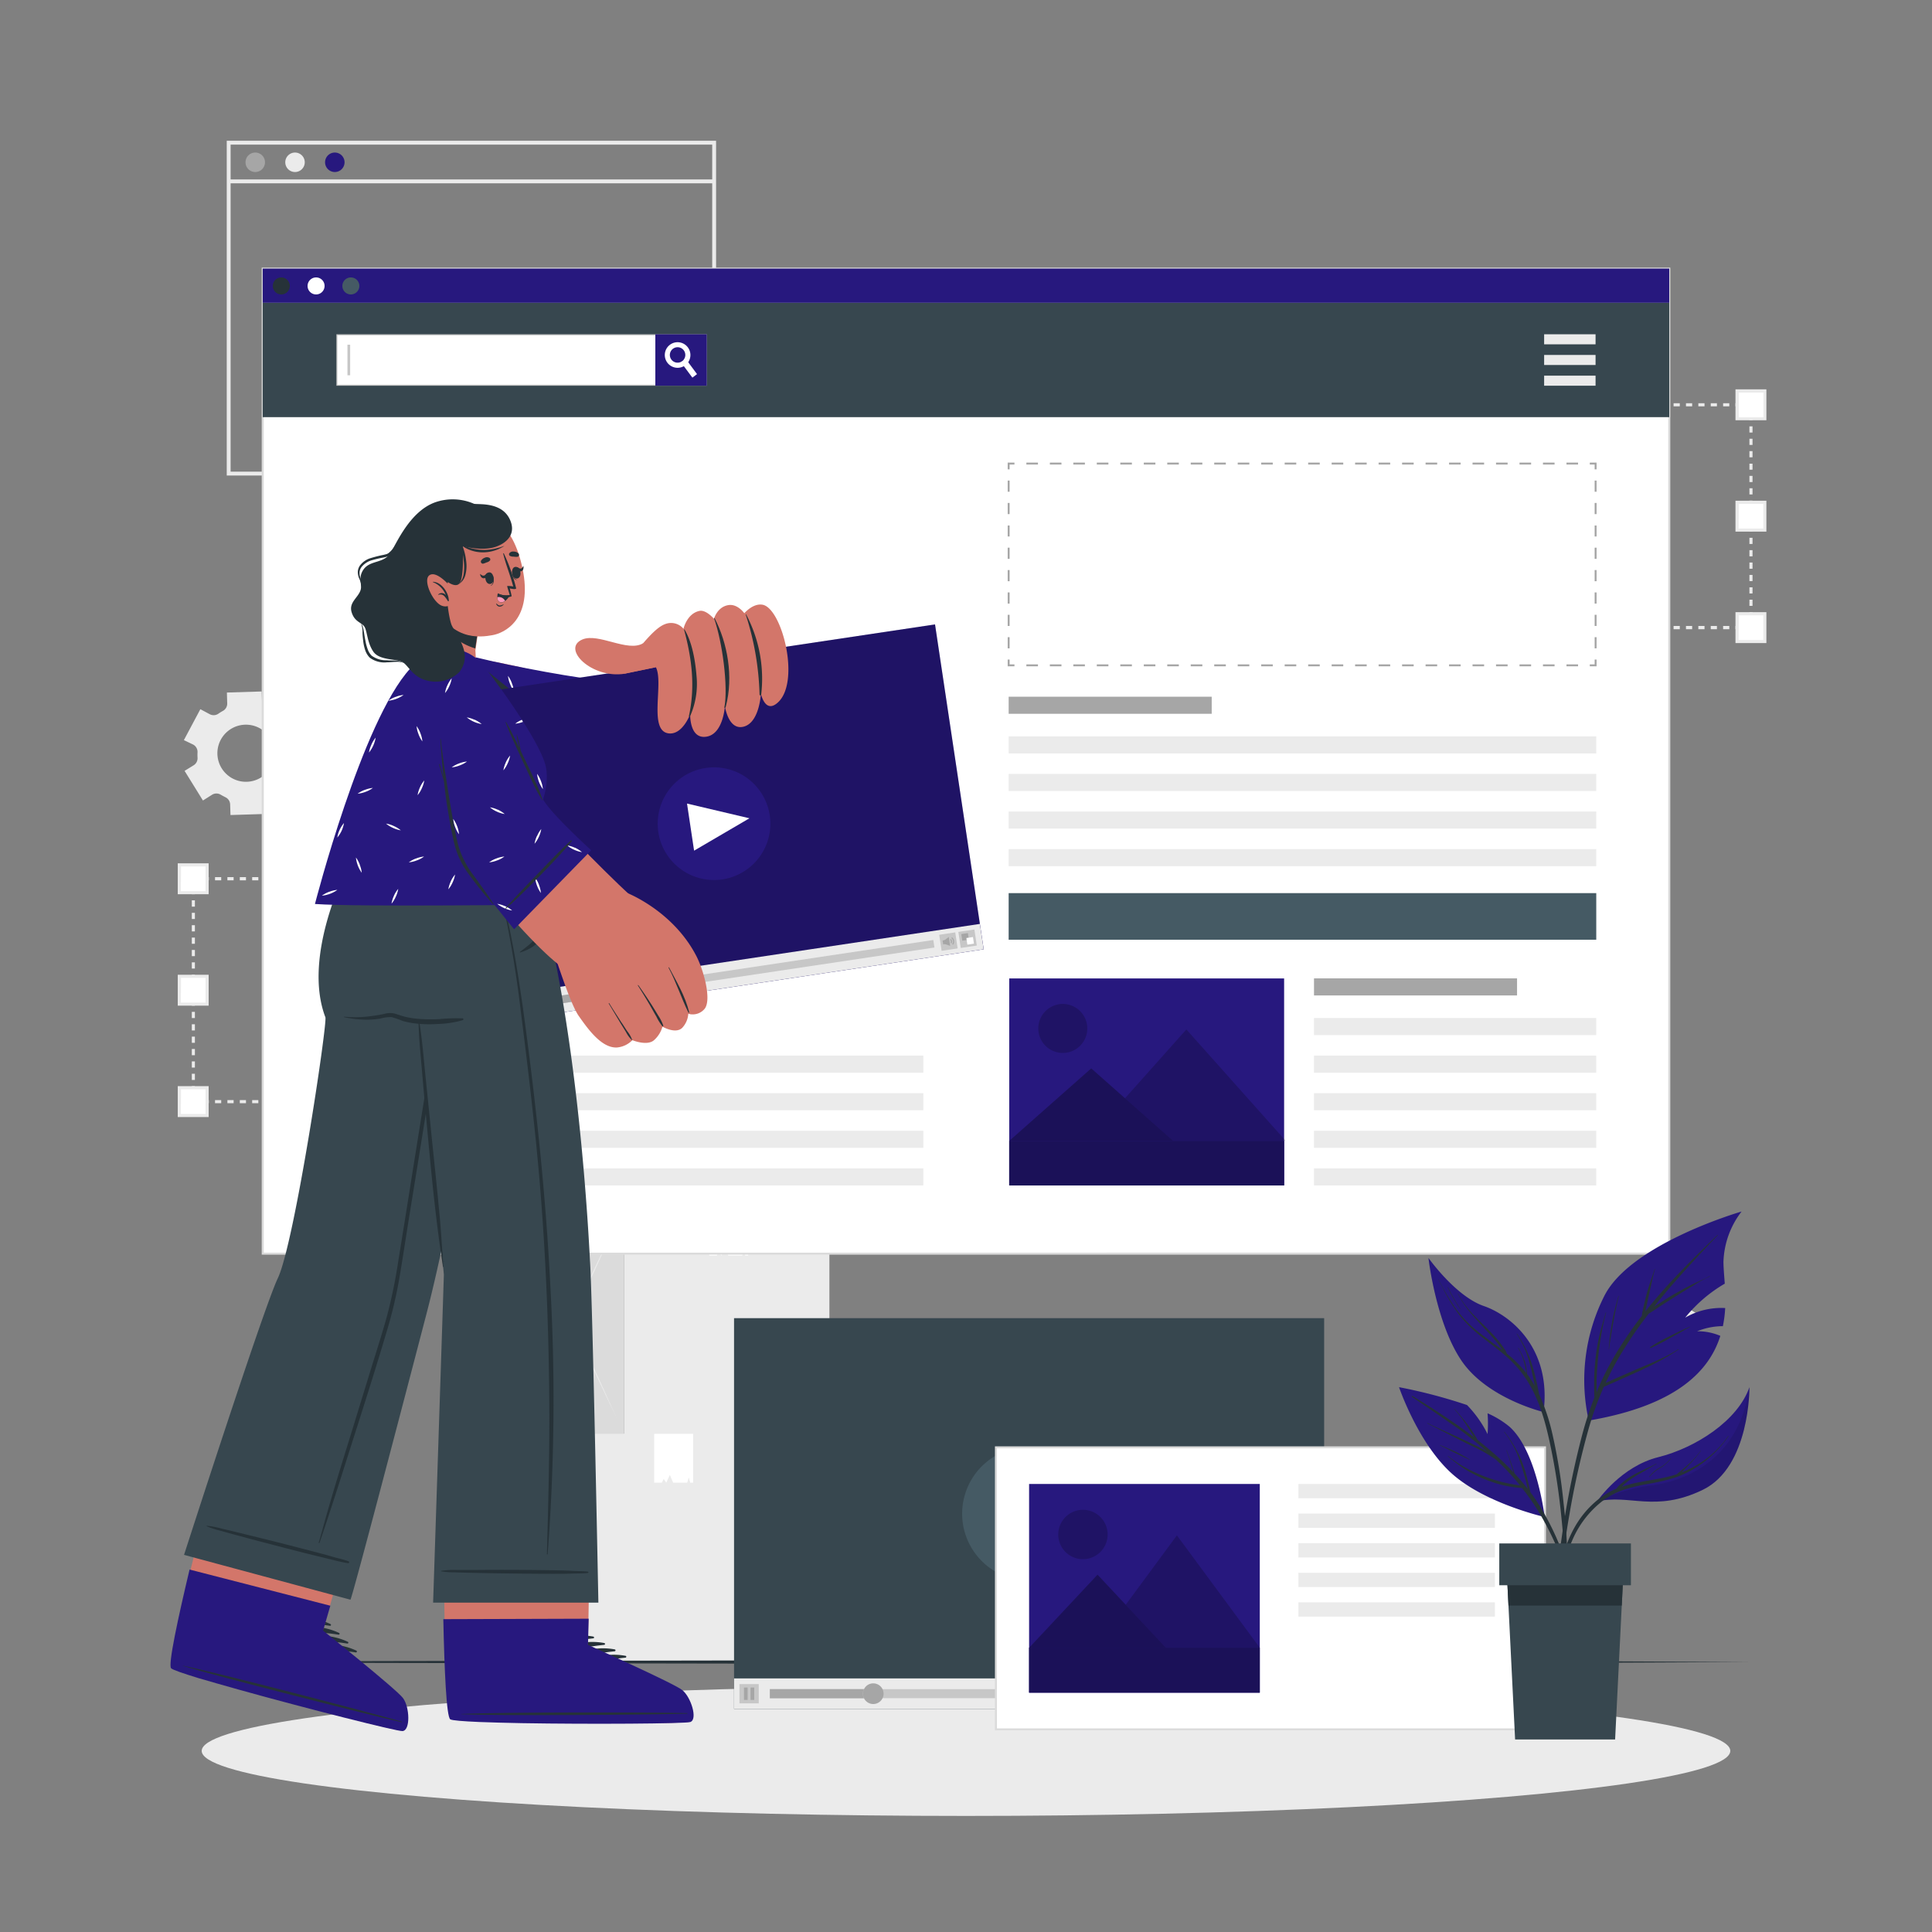 <?xml version="1.0" encoding="UTF-8"?>
<svg xmlns="http://www.w3.org/2000/svg" viewBox="0 0 500 500">
  <rect x="0" y="0" width="500" height="500" fill="#808080" stroke="none"/>
  <g id="freepik--background-complete--inject-112">
    <polygon points="108.12 285.5 106.91 285.5 106.91 284.7 107.31 284.7 107.31 284.3 108.12 284.3 108.12 285.5" style="fill:#ebebeb"></polygon>
    <path d="M105.31,285.5h-1.6v-.8h1.6Zm-3.2,0h-1.6v-.8h1.6Zm-3.21,0H97.3v-.8h1.6Zm-3.2,0H94.1v-.8h1.6Zm-3.2,0H90.89v-.8H92.5Zm-3.21,0h-1.6v-.8h1.6Zm-3.2,0h-1.6v-.8h1.6Zm-3.21,0h-1.6v-.8h1.6Zm-3.2,0h-1.6v-.8h1.6Zm-3.2,0H74.87v-.8h1.61Zm-3.21,0h-1.6v-.8h1.6Zm-3.2,0h-1.6v-.8h1.6Zm-3.21,0h-1.6v-.8h1.6Zm-3.2,0h-1.6v-.8h1.6Zm-3.2,0H58.85v-.8h1.61Zm-3.21,0h-1.6v-.8h1.6Zm-3.2,0h-1.6v-.8h1.6Z" style="fill:#ebebeb"></path>
    <polygon points="50.84 285.5 49.64 285.5 49.64 284.3 50.44 284.3 50.44 284.7 50.84 284.7 50.84 285.5" style="fill:#ebebeb"></polygon>
    <path d="M50.44,282.7h-.8v-1.6h.8Zm0-3.21h-.8v-1.6h.8Zm0-3.2h-.8v-1.6h.8Zm0-3.2h-.8v-1.61h.8Zm0-3.21h-.8v-1.6h.8Zm0-3.2h-.8v-1.6h.8Zm0-3.21h-.8v-1.6h.8Zm0-3.2h-.8v-1.6h.8Zm0-3.2h-.8v-1.61h.8Zm0-3.21h-.8v-1.6h.8Zm0-3.2h-.8v-1.6h.8Zm0-3.21h-.8v-1.6h.8Zm0-3.2h-.8v-1.6h.8Zm0-3.2h-.8v-1.61h.8Zm0-3.21h-.8v-1.6h.8Zm0-3.2h-.8V233h.8Zm0-3.21h-.8v-1.6h.8Z" style="fill:#ebebeb"></path>
    <polygon points="50.44 228.23 49.64 228.23 49.64 227.03 50.84 227.03 50.84 227.83 50.44 227.83 50.44 228.23" style="fill:#ebebeb"></polygon>
    <path d="M105.31,227.83h-1.6V227h1.6Zm-3.2,0h-1.6V227h1.6Zm-3.21,0H97.3V227h1.6Zm-3.2,0H94.1V227h1.6Zm-3.2,0H90.89V227H92.5Zm-3.21,0h-1.6V227h1.6Zm-3.2,0h-1.6V227h1.6Zm-3.21,0h-1.6V227h1.6Zm-3.2,0h-1.6V227h1.6Zm-3.2,0H74.87V227h1.61Zm-3.21,0h-1.6V227h1.6Zm-3.2,0h-1.6V227h1.6Zm-3.21,0h-1.6V227h1.6Zm-3.2,0h-1.6V227h1.6Zm-3.2,0H58.85V227h1.61Zm-3.21,0h-1.6V227h1.6Zm-3.2,0h-1.6V227h1.6Z" style="fill:#ebebeb"></path>
    <polygon points="108.12 228.23 107.31 228.23 107.31 227.83 106.91 227.83 106.91 227.03 108.12 227.03 108.12 228.23" style="fill:#ebebeb"></polygon>
    <path d="M108.12,282.7h-.81v-1.6h.81Zm0-3.21h-.81v-1.6h.81Zm0-3.2h-.81v-1.6h.81Zm0-3.2h-.81v-1.61h.81Zm0-3.21h-.81v-1.6h.81Zm0-3.2h-.81v-1.6h.81Zm0-3.21h-.81v-1.6h.81Zm0-3.2h-.81v-1.6h.81Zm0-3.2h-.81v-1.61h.81Zm0-3.21h-.81v-1.6h.81Zm0-3.2h-.81v-1.6h.81Zm0-3.21h-.81v-1.6h.81Zm0-3.2h-.81v-1.6h.81Zm0-3.2h-.81v-1.61h.81Zm0-3.21h-.81v-1.6h.81Zm0-3.2h-.81V233h.81Zm0-3.2h-.81v-1.61h.81Z" style="fill:#ebebeb"></path>
    <rect x="46.45" y="281.51" width="7.19" height="7.19" style="fill:#fff"></rect>
    <path d="M54,289.09h-8v-8h8Zm-7.19-.8h6.39v-6.38H46.85Z" style="fill:#ebebeb"></path>
    <rect x="46.48" y="252.67" width="7.19" height="7.19" style="fill:#fff"></rect>
    <path d="M54,260.26h-8v-8h8Zm-7.19-.8h6.39v-6.39H46.85Z" style="fill:#ebebeb"></path>
    <rect x="46.48" y="223.84" width="7.19" height="7.19" style="fill:#fff"></rect>
    <path d="M54,231.42h-8v-8h8Zm-7.19-.8h6.39v-6.38H46.85Z" style="fill:#ebebeb"></path>
    <rect x="104.15" y="281.51" width="7.19" height="7.19" style="fill:#fff"></rect>
    <path d="M111.71,289.09h-8v-8h8Zm-7.19-.8h6.39v-6.38h-6.39Z" style="fill:#ebebeb"></path>
    <rect x="104.15" y="252.67" width="7.19" height="7.19" style="fill:#fff"></rect>
    <path d="M111.71,260.26h-8v-8h8Zm-7.19-.8h6.39v-6.39h-6.39Z" style="fill:#ebebeb"></path>
    <rect x="104.15" y="223.84" width="7.19" height="7.19" style="fill:#fff"></rect>
    <path d="M111.71,231.42h-8v-8h8Zm-7.19-.8h6.39v-6.38h-6.39Z" style="fill:#ebebeb"></path>
    <rect x="75.32" y="223.84" width="7.19" height="7.19" style="fill:#fff"></rect>
    <path d="M82.87,231.42h-8v-8h8Zm-7.18-.8h6.38v-6.38H75.69Z" style="fill:#ebebeb"></path>
    <rect x="75.29" y="281.51" width="7.19" height="7.19" style="fill:#fff"></rect>
    <path d="M82.87,289.09h-8v-8h8Zm-7.18-.8h6.38v-6.38H75.69Z" style="fill:#ebebeb"></path>
    <polygon points="453.55 162.84 452.35 162.84 452.35 162.03 452.75 162.03 452.75 161.63 453.55 161.63 453.55 162.84" style="fill:#ebebeb"></polygon>
    <path d="M450.75,162.84h-1.61V162h1.61Zm-3.21,0h-1.6V162h1.6Zm-3.2,0h-1.6V162h1.6Zm-3.21,0h-1.6V162h1.6Zm-3.2,0h-1.6V162h1.6Zm-3.2,0h-1.61V162h1.61Zm-3.21,0h-1.6V162h1.6Zm-3.2,0h-1.6V162h1.6Zm-3.21,0h-1.6V162h1.6Zm-3.2,0h-1.6V162h1.6Zm-3.2,0H417.1V162h1.61Zm-3.21,0h-1.6V162h1.6Zm-3.2,0h-1.6V162h1.6Zm-3.21,0h-1.6V162h1.6Zm-3.2,0h-1.6V162h1.6Zm-3.2,0h-1.61V162h1.61Zm-3.21,0h-1.6V162h1.6Z" style="fill:#ebebeb"></path>
    <polygon points="396.28 162.84 395.08 162.84 395.08 161.63 395.88 161.63 395.88 162.03 396.28 162.03 396.28 162.84" style="fill:#ebebeb"></polygon>
    <path d="M395.88,160h-.8v-1.6h.8Zm0-3.2h-.8v-1.6h.8Zm0-3.21h-.8V152h.8Zm0-3.2h-.8v-1.6h.8Zm0-3.2h-.8v-1.61h.8Zm0-3.21h-.8v-1.6h.8Zm0-3.2h-.8v-1.6h.8Zm0-3.21h-.8V136h.8Zm0-3.2h-.8v-1.6h.8Zm0-3.2h-.8v-1.61h.8Zm0-3.21h-.8v-1.6h.8Zm0-3.2h-.8v-1.6h.8Zm0-3.2h-.8V120h.8Zm0-3.21h-.8v-1.6h.8Zm0-3.2h-.8v-1.6h.8Zm0-3.21h-.8v-1.6h.8Zm0-3.2h-.8v-1.6h.8Z" style="fill:#ebebeb"></path>
    <polygon points="395.88 105.57 395.08 105.57 395.08 104.36 396.28 104.36 396.28 105.17 395.88 105.17 395.88 105.57" style="fill:#ebebeb"></polygon>
    <path d="M450.75,105.16h-1.61v-.8h1.61Zm-3.21,0h-1.6v-.8h1.6Zm-3.2,0h-1.6v-.8h1.6Zm-3.21,0h-1.6v-.8h1.6Zm-3.2,0h-1.6v-.8h1.6Zm-3.2,0h-1.61v-.8h1.61Zm-3.21,0h-1.6v-.8h1.6Zm-3.2,0h-1.6v-.8h1.6Zm-3.21,0h-1.6v-.8h1.6Zm-3.2,0h-1.6v-.8h1.6Zm-3.2,0H417.1v-.8h1.61Zm-3.21,0h-1.6v-.8h1.6Zm-3.2,0h-1.6v-.8h1.6Zm-3.21,0h-1.6v-.8h1.6Zm-3.2,0h-1.6v-.8h1.6Zm-3.2,0h-1.61v-.8h1.61Zm-3.21,0h-1.6v-.8h1.6Z" style="fill:#ebebeb"></path>
    <polygon points="453.55 105.57 452.75 105.57 452.75 105.17 452.35 105.17 452.35 104.36 453.55 104.36 453.55 105.57" style="fill:#ebebeb"></polygon>
    <path d="M453.55,160h-.8v-1.6h.8Zm0-3.2h-.8v-1.6h.8Zm0-3.21h-.8V152h.8Zm0-3.2h-.8v-1.6h.8Zm0-3.2h-.8v-1.61h.8Zm0-3.21h-.8v-1.6h.8Zm0-3.2h-.8v-1.6h.8Zm0-3.21h-.8V136h.8Zm0-3.2h-.8v-1.6h.8Zm0-3.2h-.8v-1.61h.8Zm0-3.21h-.8v-1.6h.8Zm0-3.2h-.8v-1.6h.8Zm0-3.2h-.8V120h.8Zm0-3.21h-.8v-1.6h.8Zm0-3.2h-.8v-1.6h.8Zm0-3.21h-.8v-1.6h.8Zm0-3.2h-.8v-1.6h.8Z" style="fill:#ebebeb"></path>
    <rect x="391.88" y="158.84" width="7.19" height="7.19" style="fill:#fff"></rect>
    <path d="M399.47,166.43h-8v-8h8Zm-7.19-.8h6.39v-6.39h-6.39Z" style="fill:#ebebeb"></path>
    <rect x="391.91" y="130.01" width="7.19" height="7.19" style="fill:#fff"></rect>
    <path d="M399.47,137.59h-8v-8h8Zm-7.19-.8h6.39v-6.38h-6.39Z" style="fill:#ebebeb"></path>
    <rect x="391.91" y="101.17" width="7.19" height="7.19" style="fill:#fff"></rect>
    <path d="M399.47,108.76h-8v-8h8Zm-7.19-.8h6.39v-6.39h-6.39Z" style="fill:#ebebeb"></path>
    <rect x="449.59" y="158.84" width="7.19" height="7.19" style="fill:#fff"></rect>
    <path d="M457.14,166.43h-8v-8h8Zm-7.18-.8h6.38v-6.39H450Z" style="fill:#ebebeb"></path>
    <rect x="449.59" y="130.01" width="7.19" height="7.19" style="fill:#fff"></rect>
    <path d="M457.14,137.59h-8v-8h8Zm-7.18-.8h6.38v-6.38H450Z" style="fill:#ebebeb"></path>
    <rect x="449.59" y="101.17" width="7.19" height="7.19" style="fill:#fff"></rect>
    <path d="M457.14,108.76h-8v-8h8ZM450,108h6.38v-6.39H450Z" style="fill:#ebebeb"></path>
    <rect x="420.75" y="101.17" width="7.19" height="7.19" style="fill:#fff"></rect>
    <path d="M428.31,108.76h-8v-8h8Zm-7.19-.8h6.39v-6.39h-6.39Z" style="fill:#ebebeb"></path>
    <rect x="420.72" y="158.84" width="7.19" height="7.19" style="fill:#fff"></rect>
    <path d="M428.31,166.43h-8v-8h8Zm-7.19-.8h6.39v-6.39h-6.39Z" style="fill:#ebebeb"></path>
    <path d="M185.32,123.06H58.68V36.42H185.32Zm-125.64-1H184.32V37.42H59.68Z" style="fill:#ebebeb"></path>
    <path d="M68.58,42a2.52,2.52,0,1,1-2.52-2.52A2.52,2.52,0,0,1,68.58,42Z" style="fill:#a6a6a6"></path>
    <path d="M78.87,42a2.52,2.52,0,1,1-2.52-2.52A2.52,2.52,0,0,1,78.87,42Z" style="fill:#ebebeb"></path>
    <path d="M89.17,42a2.52,2.52,0,1,1-2.52-2.52A2.52,2.52,0,0,1,89.17,42Z" style="fill:#27187E"></path>
    <rect x="59.18" y="46.44" width="125.64" height="1" style="fill:#ebebeb"></rect>
    <path d="M54.88,205.68a2.14,2.14,0,0,1,2.26,0l.57.32.6.31a2.13,2.13,0,0,1,1.25,1.86l.09,2.76,9-.28-.09-2.76A2.16,2.16,0,0,1,69.71,206a12.15,12.15,0,0,0,1.15-.7,2.13,2.13,0,0,1,2.24-.15l2.43,1.31,4.27-8-2.44-1.3a2.17,2.17,0,0,1-1.12-1.95,12.07,12.07,0,0,0,0-1.34,2.14,2.14,0,0,1,1-2l2.35-1.46-4.75-7.66-2.37,1.46a2.13,2.13,0,0,1-2.24,0l-.57-.32q-.3-.16-.6-.3a2.15,2.15,0,0,1-1.25-1.87l-.09-2.77-9,.28.08,2.76a2.13,2.13,0,0,1-1.13,2,11.35,11.35,0,0,0-1.14.71,2.15,2.15,0,0,1-2.24.14l-2.44-1.3-4.26,8L50,192.7a2.16,2.16,0,0,1,1.12,2,12.18,12.18,0,0,0,0,1.35,2.14,2.14,0,0,1-1,2l-2.35,1.45,4.75,7.67Zm2.26-14.24a7.39,7.39,0,1,1,3,10A7.39,7.39,0,0,1,57.14,191.44Z" style="fill:#ebebeb"></path>
    <path d="M77.94,171.18a1.48,1.48,0,0,1,1.39-.74h.94a1.51,1.51,0,0,1,1.39.73l1,1.68,5.47-3.15-1-1.68a1.5,1.5,0,0,1,.06-1.58,9.23,9.23,0,0,0,.47-.82,1.51,1.51,0,0,1,1.33-.83h1.94v-6.32H89a1.5,1.5,0,0,1-1.33-.83c-.15-.28-.3-.55-.47-.81a1.5,1.5,0,0,1-.06-1.58l1-1.68-5.47-3.16-1,1.69a1.49,1.49,0,0,1-1.39.73h-.93a1.49,1.49,0,0,1-1.39-.73l-1-1.69-5.48,3.16,1,1.68a1.48,1.48,0,0,1,0,1.57c-.17.27-.33.54-.47.82a1.5,1.5,0,0,1-1.34.83H68.67v6.32H70.6a1.51,1.51,0,0,1,1.34.84,8.13,8.13,0,0,0,.47.81,1.5,1.5,0,0,1,0,1.58l-1,1.68L77,172.85Zm-3.32-9.54a5.18,5.18,0,1,1,5.18,5.17A5.18,5.18,0,0,1,74.62,161.64Z" style="fill:#ebebeb"></path>
    <path d="M438,339.26a1.5,1.5,0,0,1-.74-1.4c0-.15,0-.3,0-.46s0-.31,0-.47a1.49,1.49,0,0,1,.73-1.39l1.68-1-3.15-5.47-1.68,1a1.52,1.52,0,0,1-1.58-.06,7.28,7.28,0,0,0-.82-.47,1.51,1.51,0,0,1-.82-1.34v-1.93H425.3v1.93a1.5,1.5,0,0,1-.83,1.34,8.13,8.13,0,0,0-.81.47,1.52,1.52,0,0,1-1.58.06l-1.68-1-3.16,5.47,1.69,1a1.49,1.49,0,0,1,.73,1.38c0,.16,0,.31,0,.47s0,.31,0,.46a1.52,1.52,0,0,1-.73,1.4l-1.69,1,3.16,5.47,1.68-1a1.5,1.5,0,0,1,1.57.06c.27.17.54.33.82.47a1.5,1.5,0,0,1,.83,1.34v1.93h6.33V346.6a1.5,1.5,0,0,1,.83-1.34,8.13,8.13,0,0,0,.81-.47,1.52,1.52,0,0,1,1.58-.06l1.68,1,3.15-5.47Zm-9.54,3.32a5.18,5.18,0,1,1,5.17-5.18A5.18,5.18,0,0,1,428.47,342.58Z" style="fill:#ebebeb"></path>
    <rect x="147.24" y="370.99" width="53.16" height="58.86" style="fill:#ebebeb"></rect>
    <rect x="119.79" y="371" width="27.45" height="58.87" transform="translate(267.06 800.85) rotate(180)" style="fill:#dbdbdb"></rect>
    <polygon points="169.3 383.72 170.43 383.72 171.27 383.72 171.76 382.74 172.43 383.72 173.35 381.7 174.22 383.72 176.71 383.72 177.84 383.72 178.25 382.37 178.64 383.72 179.38 383.72 179.38 371 169.3 371 169.3 383.72" style="fill:#fff"></polygon>
    <path d="M121.68,425.81q3-6.29,6-12.6l6-12.66,5.88-12.72q2.92-6.36,5.78-12.78-3,6.29-6,12.6l-6,12.66L127.47,413Q124.54,419.41,121.68,425.81Z" style="fill:#ebebeb"></path>
    <path d="M121.68,375.06q2.86,6.4,5.79,12.77l5.88,12.72,6,12.66q3,6.33,6,12.6-2.86-6.4-5.79-12.78l-5.88-12.72-6-12.66Q124.74,381.34,121.68,375.06Z" style="fill:#ebebeb"></path>
    <rect x="161.49" y="312.22" width="53.16" height="58.86" style="fill:#ebebeb"></rect>
    <rect x="134.04" y="312.23" width="27.45" height="58.87" transform="translate(295.55 683.31) rotate(180)" style="fill:#dbdbdb"></rect>
    <polygon points="183.55 324.95 184.68 324.95 185.52 324.95 186 323.97 186.68 324.95 187.6 322.93 188.47 324.94 190.96 324.94 192.09 324.94 192.5 323.6 192.89 324.94 193.63 324.94 193.63 312.22 183.55 312.23 183.55 324.95" style="fill:#fff"></polygon>
    <path d="M135.93,367q3-6.29,6-12.6l6-12.66,5.88-12.72q2.91-6.36,5.78-12.78-3,6.29-6,12.6l-6,12.66-5.88,12.72Q138.8,360.64,135.93,367Z" style="fill:#ebebeb"></path>
    <path d="M135.93,316.28q2.87,6.42,5.79,12.78l5.88,12.72,6,12.66q3,6.31,6,12.6-2.86-6.42-5.79-12.78l-5.88-12.72-6-12.66Q139,322.57,135.93,316.28Z" style="fill:#ebebeb"></path>
  </g>
  <g id="freepik--Shadow--inject-112">
    <ellipse cx="250" cy="453.13" rx="197.8" ry="16.83" style="fill:#ebebeb"></ellipse>
  </g>
  <g id="freepik--Floor--inject-112">
    <polygon points="46.98 430.13 97.74 429.88 148.49 429.8 250 429.63 351.51 429.8 402.26 429.88 453.01 430.13 402.26 430.37 351.51 430.46 250 430.63 148.49 430.46 97.74 430.37 46.98 430.13" style="fill:#263238"></polygon>
  </g>
  <g id="freepik--Window--inject-112">
    <rect x="67.99" y="69.51" width="364.01" height="254.93" style="fill:#fff"></rect>
    <path d="M432.27,324.71H67.73V69.25H432.27Zm-364-.53H431.74V69.78H68.26Z" style="fill:#dbdbdb"></path>
    <rect x="67.99" y="69.51" width="364.01" height="8.86" style="fill:#27187E"></rect>
    <path d="M75,74a2.2,2.2,0,1,1-2.2-2.2A2.2,2.2,0,0,1,75,74Z" style="fill:#263238"></path>
    <path d="M84,74a2.2,2.2,0,1,1-2.2-2.2A2.19,2.19,0,0,1,84,74Z" style="fill:#fff"></path>
    <path d="M93,74a2.2,2.2,0,1,1-2.19-2.2A2.19,2.19,0,0,1,93,74Z" style="fill:#455a64"></path>
    <rect x="67.99" y="78.38" width="364.01" height="29.58" style="fill:#37474f"></rect>
    <rect x="87.2" y="86.65" width="95.58" height="13.04" style="fill:#fff"></rect>
    <path d="M182.91,99.82H87.06V86.51h95.85Zm-95.58-.27h95.31V86.78H87.33Z" style="fill:#c7c7c7"></path>
    <rect x="169.6" y="86.51" width="13.31" height="13.31" style="fill:#27187E"></rect>
    <path d="M180.39,96.82l-1.2.91L177,94.79l-.81-1.08a2,2,0,0,0,.47-.26,1.92,1.92,0,0,0,.61-.81l.87,1.15Z" style="fill:#fff"></path>
    <path d="M178,89.88a3.31,3.31,0,1,0-.61,4.61,3,3,0,0,0,.68-.7A3.3,3.3,0,0,0,178,89.88Zm-1.41,3.57a2,2,0,0,1-.47.26,2,2,0,1,1,1.08-1.07A1.92,1.92,0,0,1,176.61,93.45Z" style="fill:#fff"></path>
    <rect x="89.92" y="89.21" width="0.7" height="7.91" style="fill:#c7c7c7"></rect>
    <rect x="399.62" y="86.51" width="13.31" height="2.6" style="fill:#ebebeb"></rect>
    <rect x="399.62" y="91.86" width="13.31" height="2.6" style="fill:#ebebeb"></rect>
    <rect x="399.62" y="97.22" width="13.31" height="2.6" style="fill:#ebebeb"></rect>
    <rect x="261.18" y="253.22" width="71.14" height="53.57" transform="translate(593.51 560.01) rotate(180)" style="fill:#27187E"></rect>
    <path d="M268.83,264.94a6.34,6.34,0,1,0,5-5A6.35,6.35,0,0,0,268.83,264.94Z" style="opacity:0.2"></path>
    <polygon points="281.32 295.25 332.74 295.25 307.03 266.42 281.32 295.25" style="opacity:0.2"></polygon>
    <polygon points="261.18 295.27 303.63 295.27 282.41 276.5 261.18 295.27" style="fill:#27187E"></polygon>
    <polygon points="261.18 295.27 303.63 295.27 282.41 276.5 261.18 295.27" style="opacity:0.3"></polygon>
    <rect x="261.18" y="295.25" width="71.14" height="11.54" style="fill:#27187E"></rect>
    <rect x="261.18" y="295.25" width="71.14" height="11.54" style="opacity:0.3"></rect>
    <rect x="261.04" y="180.31" width="52.55" height="4.42" style="fill:#a6a6a6"></rect>
    <rect x="261.04" y="190.57" width="152.07" height="4.42" style="fill:#ebebeb"></rect>
    <rect x="261.04" y="200.29" width="152.07" height="4.42" style="fill:#ebebeb"></rect>
    <rect x="261.04" y="210.02" width="152.07" height="4.42" style="fill:#ebebeb"></rect>
    <rect x="261.04" y="219.75" width="152.07" height="4.42" style="fill:#ebebeb"></rect>
    <rect x="340.06" y="253.2" width="52.55" height="4.42" style="fill:#a6a6a6"></rect>
    <rect x="340.06" y="263.46" width="73.04" height="4.42" style="fill:#ebebeb"></rect>
    <rect x="340.06" y="273.19" width="73.04" height="4.42" style="fill:#ebebeb"></rect>
    <rect x="340.06" y="282.91" width="73.04" height="4.42" style="fill:#ebebeb"></rect>
    <rect x="340.06" y="292.64" width="73.04" height="4.42" style="fill:#ebebeb"></rect>
    <rect x="340.06" y="302.37" width="73.04" height="4.42" style="fill:#ebebeb"></rect>
    <rect x="261.04" y="231.14" width="152.07" height="12.06" style="fill:#455a64"></rect>
    <rect x="86.89" y="262.93" width="52.55" height="4.42" style="fill:#a6a6a6"></rect>
    <rect x="86.89" y="273.19" width="152.07" height="4.42" style="fill:#ebebeb"></rect>
    <rect x="86.89" y="282.91" width="152.07" height="4.42" style="fill:#ebebeb"></rect>
    <rect x="86.89" y="292.64" width="152.07" height="4.42" style="fill:#ebebeb"></rect>
    <rect x="86.89" y="302.37" width="152.07" height="4.42" style="fill:#ebebeb"></rect>
    <rect x="86.89" y="231.14" width="152.07" height="12.06" style="fill:#455a64"></rect>
    <polygon points="413.19 172.44 411.44 172.44 411.44 171.94 412.69 171.94 412.69 170.69 413.19 170.69 413.19 172.44" style="fill:#a6a6a6"></polygon>
    <path d="M408.4,172.44h-3v-.5h3Zm-6.08,0h-3v-.5h3Zm-6.07,0h-3v-.5h3Zm-6.08,0h-3v-.5h3Zm-6.08,0h-3v-.5h3Zm-6.08,0h-3v-.5h3Zm-6.07,0h-3v-.5h3Zm-6.08,0h-3v-.5h3Zm-6.08,0h-3v-.5h3Zm-6.08,0h-3v-.5h3Zm-6.07,0h-3v-.5h3Zm-6.08,0h-3v-.5h3Zm-6.08,0h-3v-.5h3Zm-6.08,0h-3v-.5h3Zm-6.07,0h-3v-.5h3Zm-6.08,0h-3v-.5h3Zm-6.08,0h-3v-.5h3Zm-6.08,0h-3v-.5h3Zm-6.07,0h-3v-.5h3Zm-6.08,0h-3v-.5h3Zm-6.08,0h-3v-.5h3Zm-6.08,0h-3v-.5h3Zm-6.07,0h-3v-.5h3Zm-6.08,0h-3v-.5h3Z" style="fill:#a6a6a6"></path>
    <polygon points="262.54 172.44 260.79 172.44 260.79 170.69 261.29 170.69 261.29 171.94 262.54 171.94 262.54 172.44" style="fill:#a6a6a6"></polygon>
    <path d="M261.29,167.79h-.5V164.9h.5Zm0-5.79h-.5v-2.89h.5Zm0-5.79h-.5v-2.89h.5Zm0-5.79h-.5v-2.89h.5Zm0-5.79h-.5v-2.89h.5Zm0-5.79h-.5V136h.5Zm0-5.79h-.5v-2.89h.5Zm0-5.79h-.5v-2.89h.5Z" style="fill:#a6a6a6"></path>
    <polygon points="261.29 121.47 260.79 121.47 260.79 119.72 262.54 119.72 262.54 120.22 261.29 120.22 261.29 121.47" style="fill:#a6a6a6"></polygon>
    <path d="M408.4,120.22h-3v-.5h3Zm-6.08,0h-3v-.5h3Zm-6.07,0h-3v-.5h3Zm-6.08,0h-3v-.5h3Zm-6.08,0h-3v-.5h3Zm-6.08,0h-3v-.5h3Zm-6.07,0h-3v-.5h3Zm-6.08,0h-3v-.5h3Zm-6.08,0h-3v-.5h3Zm-6.08,0h-3v-.5h3Zm-6.07,0h-3v-.5h3Zm-6.08,0h-3v-.5h3Zm-6.08,0h-3v-.5h3Zm-6.08,0h-3v-.5h3Zm-6.07,0h-3v-.5h3Zm-6.08,0h-3v-.5h3Zm-6.08,0h-3v-.5h3Zm-6.08,0h-3v-.5h3Zm-6.07,0h-3v-.5h3Zm-6.08,0h-3v-.5h3Zm-6.08,0h-3v-.5h3Zm-6.08,0h-3v-.5h3Zm-6.07,0h-3v-.5h3Zm-6.08,0h-3v-.5h3Z" style="fill:#a6a6a6"></path>
    <polygon points="413.19 121.47 412.69 121.47 412.69 120.22 411.44 120.22 411.44 119.72 413.19 119.72 413.19 121.47" style="fill:#a6a6a6"></polygon>
    <path d="M413.19,167.79h-.5V164.9h.5Zm0-5.79h-.5v-2.89h.5Zm0-5.79h-.5v-2.89h.5Zm0-5.79h-.5v-2.89h.5Zm0-5.79h-.5v-2.89h.5Zm0-5.79h-.5V136h.5Zm0-5.79h-.5v-2.89h.5Zm0-5.79h-.5v-2.89h.5Z" style="fill:#a6a6a6"></path>
  </g>
  <g id="freepik--Screens--inject-112">
    <rect x="189.97" y="341.14" width="152.72" height="101.13" style="fill:#37474f"></rect>
    <circle cx="266.33" cy="391.71" r="17.34" transform="translate(-189.7 519.78) rotate(-71.47)" style="fill:#455a64"></circle>
    <polygon points="259.02 399.04 259.02 384.38 277.35 391.7 259.02 399.04" style="fill:#fff"></polygon>
    <rect x="189.98" y="434.37" width="152.72" height="7.9" style="fill:#ebebeb"></rect>
    <rect x="199.23" y="437.15" width="128.54" height="2.34" style="fill:#c7c7c7"></rect>
    <rect x="191.37" y="435.84" width="4.99" height="4.99" style="fill:#c7c7c7"></rect>
    <rect x="192.54" y="436.73" width="0.95" height="3.21" style="fill:#a6a6a6"></rect>
    <rect x="194.24" y="436.73" width="0.95" height="3.21" style="fill:#a6a6a6"></rect>
    <rect x="329.82" y="435.81" width="4.99" height="4.99" style="fill:#c7c7c7"></rect>
    <rect x="330.57" y="437.7" width="0.98" height="1.21" style="fill:#a6a6a6"></rect>
    <polygon points="332.64 439.69 331.17 438.91 331.17 437.7 332.64 436.92 332.64 439.69" style="fill:#a6a6a6"></polygon>
    <g id="freepik--u5Zjqx--inject-112">
      <path d="M333.37,437.39l.22-.23a1.62,1.62,0,0,1,.46.92,1.58,1.58,0,0,1-.45,1.37l-.23-.22a1.28,1.28,0,0,0,.38-.92A1.26,1.26,0,0,0,333.37,437.39Z" style="fill:#a6a6a6"></path>
      <path d="M333.15,439l-.23-.22a.65.65,0,0,0,.2-.47.63.63,0,0,0-.2-.47l.22-.23A1,1,0,0,1,333.15,439Z" style="fill:#a6a6a6"></path>
    </g>
    <rect x="335.78" y="435.81" width="4.99" height="4.99" style="fill:#c7c7c7"></rect>
    <rect x="336.58" y="436.61" width="2.06" height="2.06" style="fill:#a6a6a6"></rect>
    <rect x="337.94" y="438.03" width="2.06" height="2.06" style="fill:#fff"></rect>
    <path d="M223.32,438.33a2.55,2.55,0,0,0,.27,1.17H199.24v-2.35H223.6A2.6,2.6,0,0,0,223.32,438.33Z" style="fill:#a6a6a6"></path>
    <path d="M228.67,438.33A2.67,2.67,0,0,1,226,441a2.64,2.64,0,0,1-2.4-1.5,2.55,2.55,0,0,1-.27-1.17,2.6,2.6,0,0,1,.28-1.18,2.64,2.64,0,0,1,2.39-1.5,2.68,2.68,0,0,1,2.4,1.5A2.88,2.88,0,0,1,228.67,438.33Z" style="fill:#a6a6a6"></path>
    <rect x="292.3" y="340" width="72.99" height="142.11" transform="translate(739.85 82.26) rotate(90)" style="fill:#fff"></rect>
    <path d="M400.1,447.8H257.49V374.31H400.1ZM258,447.3H399.6V374.81H258Z" style="fill:#dbdbdb"></path>
    <rect x="266.33" y="384.05" width="59.7" height="54.01" transform="translate(592.36 822.11) rotate(180)" style="fill:#27187E"></rect>
    <path d="M274,395.86a6.39,6.39,0,1,0,5-5A6.4,6.4,0,0,0,274,395.86Z" style="opacity:0.2"></path>
    <polygon points="283.14 426.42 326.03 426.42 304.58 397.35 283.14 426.42" style="opacity:0.2"></polygon>
    <polygon points="266.33 426.45 301.75 426.45 284.04 407.52 266.33 426.45" style="fill:#27187E"></polygon>
    <polygon points="266.33 426.45 301.75 426.45 284.04 407.52 266.33 426.45" style="opacity:0.3"></polygon>
    <rect x="266.33" y="426.42" width="59.7" height="11.64" style="fill:#27187E"></rect>
    <rect x="266.33" y="426.42" width="59.7" height="11.64" style="opacity:0.3"></rect>
    <rect x="336.03" y="384.05" width="50.85" height="3.7" style="fill:#ebebeb"></rect>
    <rect x="336.03" y="391.71" width="50.85" height="3.7" style="fill:#ebebeb"></rect>
    <rect x="336.03" y="399.37" width="50.85" height="3.7" style="fill:#ebebeb"></rect>
    <rect x="336.03" y="407.03" width="50.85" height="3.7" style="fill:#ebebeb"></rect>
    <rect x="336.03" y="414.68" width="50.85" height="3.7" style="fill:#ebebeb"></rect>
  </g>
  <g id="freepik--Plant--inject-112">
    <path d="M399.76,392.6s-15.69-3.55-24.29-11.48S362.07,359,362.07,359a134.83,134.83,0,0,1,17.59,4.62,29.53,29.53,0,0,1,5.32,7.52,36,36,0,0,0,0-5.38,23.94,23.94,0,0,1,5.58,3.39C397.74,375.4,399.76,392.6,399.76,392.6Z" style="fill:#27187E"></path>
    <path d="M371.86,365.9c-2.14-1.48-4.31-2.9-6.44-4.4a.12.12,0,0,1,.13-.21c4,2.42,8,5,11.88,7.7q2,1.42,4,2.93l-.27-.47c-.47-.79-1-1.56-1.47-2.33a32.64,32.64,0,0,0-3.33-4.45.05.05,0,0,1,.08-.07c1.22,1.41,2.44,2.8,3.56,4.3.53.71,1,1.44,1.49,2.19.24.39.48.79.7,1.19l.24.4c2,1.6,4,3.26,5.89,5q1.74,1.63,3.37,3.37c-.61-1.9-1.14-3.82-1.84-5.69,0-.06.08-.09.1,0,.68,2,1.43,3.93,2,5.94,1.2,1.3,2.35,2.65,3.43,4,0-.09,0-.17-.05-.26-.18-.74-.37-1.48-.56-2.21-.39-1.42-.8-2.83-1.28-4.22a24.49,24.49,0,0,0-4.22-8c0-.05,0-.13.08-.07a30.62,30.62,0,0,1,6,12.54q.25,1,.48,2c.08.36.17.72.23,1.09.48.64.94,1.29,1.39,1.95a67.94,67.94,0,0,1,6.64,13,151.1,151.1,0,0,1,5,15.67c0,.11-.12.14-.16,0-3.06-9.18-6.2-18.49-11.45-26.69a61.63,61.63,0,0,0-3.58-5,29.19,29.19,0,0,1-7.63-1.52,33.74,33.74,0,0,1-7.65-3.69,46.8,46.8,0,0,1-3.92-3,.05.05,0,1,1,.07-.08,31.33,31.33,0,0,0,7.19,4.35,39.34,39.34,0,0,0,7.91,2.65c1.16.26,2.34.44,3.51.6a67.75,67.75,0,0,0-4.62-5.12c-.53-.53-1.08-1-1.63-1.55a37.35,37.35,0,0,0-5.8-3.32c-2.57-1.24-5.1-2.56-7.64-3.85-1.44-.73-2.86-1.48-4.31-2.19-.06,0,0-.12.06-.09,2.57,1.25,5.19,2.41,7.8,3.6,2.45,1.13,4.92,2.25,7.28,3.57l.29.18c-2.12-1.85-4.32-3.61-6.57-5.31Q375.08,368.13,371.86,365.9Z" style="fill:#263238"></path>
    <path d="M372.75,374c1.28.56,2.58,1.06,3.84,1.65s2.53,1.32,3.76,2.05c.06,0,0,.1-.05.08-1.25-.6-2.51-1.16-3.75-1.78s-2.53-1.32-3.83-1.89C372.66,374.07,372.69,374,372.75,374Z" style="fill:#263238"></path>
    <path d="M450.72,313.54a22.44,22.44,0,0,0-4.69,13c0,1.41.17,3.37.34,5.67A37.18,37.18,0,0,0,436.13,341a18.65,18.65,0,0,1,10.35-2.48,32.55,32.55,0,0,1-.6,4.69,17.76,17.76,0,0,0-6.66,1.32,14.83,14.83,0,0,1,6,1.19c-2.79,8.9-11.11,18-34.06,21.92a48.16,48.16,0,0,1,4.06-32.3C422.1,321.8,450.72,313.54,450.72,313.54Z" style="fill:#27187E"></path>
    <path d="M403.21,405.7q.6-5.7,1.49-11.37a226.63,226.63,0,0,1,4.63-22.47,90.54,90.54,0,0,1,3.31-10.24,16,16,0,0,1-.08-1.83c0-.74,0-1.47,0-2.21,0-1.47.08-2.94.21-4.4a51.2,51.2,0,0,1,1.41-8.61c.42-1.63.9-3.24,1.38-4.86a.06.06,0,0,1,.11,0,62.73,62.73,0,0,0-1.7,8.59,82.68,82.68,0,0,0-.77,8.61c0,.79,0,1.58,0,2.37,0,.34,0,.68,0,1a73.74,73.74,0,0,1,3.87-8,97.09,97.09,0,0,1,7.86-11.76,4.67,4.67,0,0,1,.19-1.28c.1-.51.22-1,.33-1.54.24-1,.5-2.09.78-3.12.57-2.08,1.33-4.09,2-6.15,0-.06.12,0,.1,0-.61,2-1,4.14-1.47,6.21-.23,1-.46,2.05-.68,3.08q-.18.76-.33,1.53a.5.5,0,0,0,0,.12c.92-1.17,1.87-2.33,2.84-3.46,4.38-5.14,9.19-9.89,14-14.59.59-.58,1.2-1.15,1.8-1.72a.06.06,0,0,1,.08.08c-4.63,4.82-9.18,9.7-13.49,14.81q-1.53,1.81-3,3.68l1.56-1c1.34-.88,2.69-1.73,4.09-2.51s2.79-1.54,4.22-2.25,3.05-1.33,4.47-2.15c.06,0,.11.07.05.09a34.27,34.27,0,0,0-4.19,2.32c-1.4.83-2.79,1.67-4.16,2.54s-2.71,1.7-4.05,2.57c-1.11.72-2.21,1.51-3.37,2.18a108.64,108.64,0,0,0-7.36,10.71,80,80,0,0,0-3.8,7.21l.83-.36,2.1-.93,4.06-1.78c2.57-1.12,5.19-2.14,7.71-3.37a35.18,35.18,0,0,0,4.12-2.29c.06,0,.11.05.06.09-4.71,3.25-10,5.53-15.2,7.84l-2.26,1c-.62.27-1.24.58-1.88.82a81.86,81.86,0,0,0-3.88,10.64,216.34,216.34,0,0,0-5,22.2c-1.32,7.5-2.21,15.05-2.9,22.63-.09.95-.17,1.89-.28,2.83a.3.3,0,0,1-.6,0C402.42,413.38,402.81,409.53,403.21,405.7Z" style="fill:#263238"></path>
    <path d="M417.18,342.31c.42-2.34,1-4.62,1.67-6.9a.05.05,0,1,1,.1,0c-.58,2.24-1,4.53-1.42,6.8s-.81,4.66-1.13,7c0,0-.07,0-.07,0A62,62,0,0,1,417.18,342.31Z" style="fill:#263238"></path>
    <path d="M427.07,348.64a41.43,41.43,0,0,1,5-2.81c.84-.43,1.69-.84,2.53-1.26s1.79-.77,2.65-1.21c.06,0,.12.07.05.1-.83.42-1.63.93-2.46,1.38l-2.54,1.39a57.1,57.1,0,0,1-5.1,2.63A.13.13,0,0,1,427.07,348.64Z" style="fill:#263238"></path>
    <path d="M399.47,365.43S385,362,378.29,352.22c-6.37-9.3-8.43-25.16-8.59-26.55C370,327,373,340.8,382.84,347.26,390.41,352.21,397.72,356.27,399.47,365.43Z" style="fill:#263238;opacity:0.1"></path>
    <path d="M386.07,340.34a18.51,18.51,0,0,1,5.35,8.82s0,0,0,0a21.65,21.65,0,0,0-5.38-8.75C386,340.37,386,340.29,386.07,340.34Z" style="fill:#263238"></path>
    <path d="M399.47,365.43S385,362,378.29,352.22c-6.37-9.3-8.43-25.16-8.59-26.55a.65.65,0,0,0,0-.1s7,9.9,14.29,12.42S401.57,349.25,399.47,365.43Z" style="fill:#27187E"></path>
    <path d="M372.26,331a58.24,58.24,0,0,0,4.49,7.67,30.52,30.52,0,0,0,6,6.15c2,1.57,4,3,6,4.52l0-.07c-.38-.56-.78-1.1-1.19-1.63-.83-1.06-1.74-2.06-2.66-3.05-1.8-2-3.64-3.88-5.26-6a22.59,22.59,0,0,1-2.33-3.75c0-.06.07-.09.1,0,2.36,4.9,7.06,8,10.42,12.19.47.59.93,1.2,1.34,1.83a7.13,7.13,0,0,1,.83,1.48,30.08,30.08,0,0,1,5,5,19,19,0,0,0-.59-2.81,14.32,14.32,0,0,0-1.53-3.68c0-.06.05-.12.08-.06a17.81,17.81,0,0,1,1.7,3.65,13.06,13.06,0,0,1,.53,3.14h0a27.84,27.84,0,0,1,2,3.05l-.18-.93c-.29-1.45-.61-2.89-1-4.32a25.9,25.9,0,0,0-3.49-8.18s.05-.11.09-.06a31.37,31.37,0,0,1,3.87,8c.46,1.42.83,2.87,1.16,4.33.16.71.3,1.43.44,2.15.07.37.15.75.21,1.13a52.24,52.24,0,0,1,3.35,9.85A144,144,0,0,1,404.65,389a151.12,151.12,0,0,1,1,19.49c0,.82-.06,1.64-.1,2.45,0,.21-.33.24-.34,0-.14-3.22-.22-6.44-.41-9.66s-.48-6.44-.82-9.65a170.19,170.19,0,0,0-3-18.77c-1.17-5.31-2.7-10.65-5.6-15.3a28.66,28.66,0,0,0-5.24-6.23c-2-1.82-4.26-3.43-6.4-5.12a34.57,34.57,0,0,1-5.88-5.65,45.71,45.71,0,0,1-4.62-7.49c-.34-.66-.69-1.31-1-2C372.14,331,372.23,331,372.26,331Z" style="fill:#263238"></path>
    <path d="M374.76,333.16a49.41,49.41,0,0,0,3.24,5.65,0,0,0,0,1-.07.05,39.91,39.91,0,0,1-3.27-5.67C374.63,333.13,374.73,333.1,374.76,333.16Z" style="fill:#263238"></path>
    <path d="M452.75,359s.23,20.63-12.11,26.58-18.95,1-27.33,3h0c.33-.49,6.31-9.09,15.83-11.46C438.93,374.67,449.78,367.6,452.75,359Z" style="fill:#27187E"></path>
    <path d="M452.75,359s.23,20.63-12.11,26.58-18.95,1-27.33,3h0a46.77,46.77,0,0,1,14-4.14C435.13,383.5,450,378.43,452.75,359Z" style="opacity:0.1"></path>
    <path d="M412.5,389a20.55,20.55,0,0,1,4.9-3.32c.27-.13.54-.23.81-.35s.27-.32.41-.47a15,15,0,0,1,1.16-1.1,16.68,16.68,0,0,1,2.49-1.79c2-1.2,4.28-2.05,6.37-3.16.06,0,.11.06.05.09-1,.54-2,1.13-3,1.72s-2,1.11-2.93,1.72a24.25,24.25,0,0,0-2.44,1.83c-.21.19-.42.4-.63.61a33.26,33.26,0,0,1,4.17-1.11c2.26-.45,4.54-.78,6.79-1.26a31.11,31.11,0,0,0,3.28-.88c1-.82,2-1.64,3-2.54a24.82,24.82,0,0,0,3.19-3.53c0-.06.13,0,.09,0a36.66,36.66,0,0,1-5.06,5.58c.54-.2,1.06-.41,1.58-.65a25.41,25.41,0,0,0,10.51-8.75c0-.05.13,0,.09.06a28.63,28.63,0,0,1-8.5,8.16,25.91,25.91,0,0,1-5.37,2.55,52.7,52.7,0,0,1-6.68,1.58,47.44,47.44,0,0,0-6.54,1.55,19.72,19.72,0,0,0-5.48,2.89,25.53,25.53,0,0,0-7.39,9.16,45.93,45.93,0,0,0-4.07,15.09c0,.22-.37.22-.36,0C403.49,404,405.81,395,412.5,389Z" style="fill:#263238"></path>
    <path d="M426.81,382.22a7.2,7.2,0,0,1,2.54-2.3,9.44,9.44,0,0,0,3-2.49c0-.06.13,0,.09.05a10.15,10.15,0,0,1-2.67,2.39,9.34,9.34,0,0,0-2.9,2.4C426.86,382.32,426.78,382.27,426.81,382.22Z" style="fill:#263238"></path>
    <polygon points="420.27 404.18 419.71 415.52 417.99 450.18 392.11 450.18 390.39 415.52 389.83 404.18 420.27 404.18" style="fill:#37474f"></polygon>
    <polygon points="420.27 404.18 419.71 415.52 390.39 415.52 389.83 404.18 420.27 404.18" style="fill:#263238"></polygon>
    <rect x="388.01" y="399.44" width="34.07" height="10.82" style="fill:#37474f"></rect>
  </g>
  <g id="freepik--Character--inject-112">
    <path d="M120.47,182.1c8,5.82,28.29,18.94,37,19,10.08,0,38.37-13.92,43.51-22.26,2.45-4-19.41-12-24.49-10.18-7.27,2.55-16.31,8.62-21,9.07-2.43.24-20.41-5.87-32.77-7.25C112.08,169.27,111.14,175.32,120.47,182.1Z" style="fill:#d3766a"></path>
    <path d="M177.88,196.35l-11.47-24S157.69,176,156.1,176c-4.55,0-24.25-3.7-32.29-5.72s-15.11,2.7-5.29,11.38,36.57,20.74,40.05,21.05S177.88,196.35,177.88,196.35Z" style="fill:#27187E"></path>
    <path d="M158.43,198.13a7.44,7.44,0,0,0-1.88,1,7.54,7.54,0,0,0,2.07-.49,7.44,7.44,0,0,0,1.88-1A7.46,7.46,0,0,0,158.43,198.13Zm-20.35-11.9a7.44,7.44,0,0,0-1.88,1,8.1,8.1,0,0,0,4-1.5A7.54,7.54,0,0,0,138.08,186.23Zm19.42-1.5a7.44,7.44,0,0,0-1.88,1,7.47,7.47,0,0,0,2.07-.5,7.1,7.1,0,0,0,1.88-1A7.54,7.54,0,0,0,157.5,184.73Zm-7.8,7a7.79,7.79,0,0,0-1-1.88,8.1,8.1,0,0,0,1.5,4A7.54,7.54,0,0,0,149.7,191.77Zm17.46-12.46a7.4,7.4,0,0,0-1-1.88,7.54,7.54,0,0,0,.49,2.07,7.13,7.13,0,0,0,1,1.88A7.47,7.47,0,0,0,167.16,179.31Zm-34.69-2.47a7.44,7.44,0,0,0-1-1.88A7.55,7.55,0,0,0,132,177a7.4,7.4,0,0,0,1,1.88A7.12,7.12,0,0,0,132.47,176.84ZM167,191.74a7.41,7.41,0,0,0-2-.61,7.57,7.57,0,0,0,1.81,1.12,7.41,7.41,0,0,0,2,.61A7.57,7.57,0,0,0,167,191.74Zm-41.39-5.5a7.89,7.89,0,0,0-1.8-.58c.56.38,1.14.76,1.73,1.14h0a6.59,6.59,0,0,0,1.88.55A7.79,7.79,0,0,0,125.63,186.24Zm21.94-7a7.41,7.41,0,0,0-.61,2,7.57,7.57,0,0,0,1.12-1.81,7.77,7.77,0,0,0,.61-2A7.57,7.57,0,0,0,147.57,179.29Zm-29-1.93a7.41,7.41,0,0,0-.61,2,7.57,7.57,0,0,0,1.12-1.81,7.77,7.77,0,0,0,.61-2A7.77,7.77,0,0,0,118.61,177.36Z" style="fill:#fff"></path>
    <path d="M172.06,197.78c-1.5-3.79-3.23-7.47-4.92-11.18s-3.38-7.4-5.26-11a.08.08,0,0,0-.14.06c1.4,3.83,3,7.56,4.71,11.27s3.37,7.42,5.34,11A.15.15,0,0,0,172.06,197.78Z" style="fill:#263238"></path>
    <path d="M161.62,202.25a10.76,10.76,0,0,1-3,.46c-3.49-.31-30.24-12.36-40.06-21.05-8.78-7.77-4-12.36,2.82-11.79Z" style="fill:#263238"></path>
    <rect x="120.6" y="170.64" width="128.39" height="85.02" transform="translate(-29.54 29.73) rotate(-8.52)" style="fill:#27187E"></rect>
    <rect x="120.6" y="170.64" width="128.39" height="85.02" transform="translate(-29.54 29.73) rotate(-8.52)" style="opacity:0.2"></rect>
    <path d="M199.21,211a14.58,14.58,0,1,1-16.58-12.25A14.57,14.57,0,0,1,199.21,211Z" style="fill:#27187E"></path>
    <polygon points="179.63 220.15 177.8 207.96 193.95 211.77 179.63 220.15" style="fill:#fff"></polygon>
    <rect x="126.4" y="248.58" width="128.39" height="6.64" transform="translate(-35.22 31.02) rotate(-8.52)" style="fill:#ebebeb"></rect>
    <rect x="134.21" y="251.27" width="108.07" height="1.97" transform="translate(-35.29 30.67) rotate(-8.52)" style="fill:#c7c7c7"></rect>
    <rect x="128.24" y="258.83" width="4.2" height="4.2" transform="translate(-37.22 22.19) rotate(-8.52)" style="fill:#c7c7c7"></rect>
    <rect x="129.23" y="259.68" width="0.79" height="2.7" transform="translate(-37.26 22.1) rotate(-8.52)" style="fill:#a6a6a6"></rect>
    <rect x="130.65" y="259.47" width="0.79" height="2.7" transform="translate(-37.18 22.28) rotate(-8.52)" style="fill:#a6a6a6"></rect>
    <rect x="243.36" y="241.58" width="4.2" height="4.2" transform="translate(-33.4 39.06) rotate(-8.52)" style="fill:#c7c7c7"></rect>
    <rect x="244" y="243.33" width="0.82" height="1.02" transform="translate(-33.42 38.89) rotate(-8.52)" style="fill:#a6a6a6"></rect>
    <polygon points="245.9 244.79 244.57 244.33 244.42 243.32 245.55 242.49 245.9 244.79" style="fill:#a6a6a6"></polygon>
    <g id="freepik--u5zjqx--inject-112">
      <path d="M246.21,242.78l.16-.21a1.36,1.36,0,0,1,.5.7,1.41,1.41,0,0,1-.21,1.21l-.22-.16a1.05,1.05,0,0,0,.2-.82A1.07,1.07,0,0,0,246.21,242.78Z" style="fill:#a6a6a6"></path>
      <path d="M246.23,244.16,246,244a.57.57,0,0,0,.11-.42.59.59,0,0,0-.23-.37l.16-.21A.83.83,0,0,1,246.23,244.16Z" style="fill:#a6a6a6"></path>
    </g>
    <rect x="248.31" y="240.84" width="4.2" height="4.2" transform="translate(-33.23 39.78) rotate(-8.52)" style="fill:#c7c7c7"></rect>
    <rect x="248.9" y="241.6" width="1.73" height="1.73" transform="translate(-33.17 39.68) rotate(-8.52)" style="fill:#a6a6a6"></rect>
    <rect x="250.21" y="242.62" width="1.73" height="1.73" transform="translate(-33.3 39.89) rotate(-8.52)" style="fill:#fff"></rect>
    <path d="M154.83,257.26a2.16,2.16,0,0,0,.37.94l-20.25,3-.29-2,20.25-3A2.33,2.33,0,0,0,154.83,257.26Z" style="fill:#a6a6a6"></path>
    <path d="M159.28,256.59a2.25,2.25,0,0,1-1.9,2.56,2.23,2.23,0,0,1-2.18-.95,2.16,2.16,0,0,1-.37-.94,2.33,2.33,0,0,1,.08-1,2.24,2.24,0,0,1,4-.59A2.3,2.3,0,0,1,159.28,256.59Z" style="fill:#a6a6a6"></path>
    <path d="M85.49,420.29c-3.52-1.65-8.18-2.26-11.68-.36-.14.07,0,.27.1.26a54.11,54.11,0,0,1,11.44.56A.24.24,0,0,0,85.49,420.29Z" style="fill:#263238"></path>
    <path d="M87.73,422.59c-3.51-1.65-8.17-2.26-11.68-.36-.13.07,0,.26.1.26a53.51,53.51,0,0,1,11.45.56A.24.24,0,0,0,87.73,422.59Z" style="fill:#263238"></path>
    <path d="M90,424.89c-3.51-1.65-8.17-2.26-11.68-.36-.13.07,0,.26.1.26a52.9,52.9,0,0,1,11.45.56A.24.24,0,0,0,90,424.89Z" style="fill:#263238"></path>
    <path d="M92.23,427.18c-3.51-1.64-8.18-2.25-11.68-.35-.14.07,0,.26.1.25a53.46,53.46,0,0,1,11.44.57A.25.25,0,0,0,92.23,427.18Z" style="fill:#263238"></path>
    <path d="M49.33,406.22c-.55,2.22-1.07,4.41-1.56,6.53-.31,1.33-.6,2.62-.88,3.87-1.8,8-3,14.25-2.38,14.86,1.76,1.89,57.13,16.47,59.23,16.34s1.86-6.16.16-8.43c-1-1.39-8.35-7.5-13.93-12.07l0,0c-3.59-2.93-6.46-5.24-6.46-5.24l1.87-6.46,8.21-29.48L57,376.59S52.82,391.78,49.33,406.22Z" style="fill:#d3766a"></path>
    <path d="M104.16,448c-1.38.09-25.13-5.91-42.31-10.71-4-1.11-7.6-2.16-10.51-3-4-1.23-6.69-2.15-7.06-2.55-.82-.88,1.77-12.91,4.78-25.54l36.43,9.36L83.62,422s18.94,15.15,20.67,17.45S106.28,447.84,104.16,448Z" style="fill:#27187E"></path>
    <path d="M103.94,445.55c-9.33-2.67-47.18-12.55-56.59-14.48-.08,0-.09,0,0,.05,9.18,2.85,47.11,12.43,56.57,14.58C104.1,445.74,104.13,445.6,103.94,445.55Z" style="fill:#263238"></path>
    <path d="M90.69,414c.41-.2,14.68-54.78,19.67-73.93,7.2-27.62,14.17-72.65,16.27-82a138,138,0,0,0,8.72-33.65s-45.38,0-45.38,0-11.9,22.76-5.76,38.85c.56,1.47-7.93,58.34-12.32,67.55-3.79,8-24.26,71.58-24.26,71.58Z" style="fill:#37474f"></path>
    <path d="M90.28,404.11c-1.09-.45-2.27-.7-3.4-1s-2.39-.71-3.59-1c-2.41-.65-4.83-1.27-7.24-1.89-4.82-1.25-9.67-2.44-14.51-3.62-1.32-.33-2.65-.64-4-.95a22.52,22.52,0,0,0-4-.78.07.07,0,0,0,0,.14,21.64,21.64,0,0,0,3.36,1.1l3.6,1c2.37.63,4.74,1.28,7.12,1.9,4.78,1.24,9.56,2.51,14.37,3.68,1.36.33,2.72.67,4.1,1s2.73.7,4.11.86C90.34,404.45,90.48,404.19,90.28,404.11Z" style="fill:#263238"></path>
    <path d="M114.75,255.28c-.88,4.73-1.6,9.48-2.38,14.22-.4,2.42-.93,4.81-1.33,7.23s-.78,4.74-1.16,7.12q-2.3,14.31-4.57,28.64-1.14,7.11-2.29,14.22a131.55,131.55,0,0,1-2.86,13.86c-1.25,4.56-2.72,9.06-4.11,13.58s-2.85,9.26-4.27,13.9c-2.83,9.21-5.76,18.41-8.3,27.71-.31,1.15-.63,2.31-1,3.46a.11.11,0,0,0,.21.06c3.13-9.13,6-18.34,8.94-27.54s5.83-18.31,8.56-27.52a114.08,114.08,0,0,0,3.2-13.65c.81-4.75,1.52-9.51,2.28-14.26Q108,302,110.29,287.67c.75-4.69,1.58-9.39,2.16-14.1.6-4.89,1.44-9.74,2.17-14.61.18-1.19.35-2.38.51-3.58C115.17,255.13,114.8,255,114.75,255.28Z" style="fill:#263238"></path>
    <path d="M153.59,423.55c-3.81-.71-8.48-.13-11.39,2.59-.11.11,0,.27.16.23A53.56,53.56,0,0,1,153.58,424,.24.24,0,0,0,153.59,423.55Z" style="fill:#263238"></path>
    <path d="M156.35,425.21c-3.82-.71-8.48-.13-11.4,2.59-.11.11,0,.26.17.23a53.47,53.47,0,0,1,11.21-2.34A.24.24,0,0,0,156.35,425.21Z" style="fill:#263238"></path>
    <path d="M159.1,426.86c-3.81-.71-8.48-.12-11.39,2.6-.12.1,0,.26.16.22a53.54,53.54,0,0,1,11.22-2.33A.25.25,0,0,0,159.1,426.86Z" style="fill:#263238"></path>
    <path d="M161.85,428.52c-3.81-.71-8.48-.12-11.39,2.6-.11.1,0,.26.16.22A54.34,54.34,0,0,1,161.84,429,.24.24,0,0,0,161.85,428.52Z" style="fill:#263238"></path>
    <path d="M115.05,419c0,2.29.08,4.54.14,6.72,0,1.36.08,2.68.13,4,.28,8.23.72,14.54,1.43,15,2.18,1.38,59.44,1.55,61.44.89s.25-6.42-2-8.2c-1.35-1.07-10-5.15-16.52-8.17l0,0-7.56-3.45.18-6.72.52-30.59H115S114.8,404.19,115.05,419Z" style="fill:#d3766a"></path>
    <path d="M178.64,445.66c-1.31.43-25.8.6-43.64.29-4.13-.08-7.9-.18-11-.3-4.19-.18-7-.4-7.47-.69-1-.65-1.53-12.95-1.8-25.92l37.62-.12-.18,6.78s22.15,9.9,24.4,11.69S180.65,445,178.64,445.66Z" style="fill:#27187E"></path>
    <path d="M177.81,443.35c-9.7-.24-48.81-.27-58.41.23-.08,0-.08.06,0,.06,9.6.44,48.72.16,58.41-.14C178,443.5,178,443.35,177.81,443.35Z" style="fill:#263238"></path>
    <path d="M108.3,264.94s6.47,63.44,6.57,64.94c0,.58-2.78,84.88-2.78,84.88h42.77s-1.53-79.42-2.17-88.38c-.08-1-2.84-65.53-15.29-102H89.91s.41,21.45,10.16,37A80.05,80.05,0,0,1,108.3,264.94Z" style="fill:#37474f"></path>
    <path d="M152.16,406.75c-1.17-.17-2.38-.13-3.56-.19s-2.49-.12-3.74-.14c-2.49-.06-5-.08-7.47-.11-5-.05-10-.05-15,0l-4.08,0a22.57,22.57,0,0,0-4.11.21.07.07,0,0,0,0,.14,19.91,19.91,0,0,0,3.53.26c1.25.05,2.49.08,3.74.11,2.45.05,4.91.11,7.36.14,4.95.06,9.89.14,14.84.13,1.4,0,2.8,0,4.2-.06s2.82,0,4.21-.15C152.29,407.07,152.37,406.78,152.16,406.75Z" style="fill:#263238"></path>
    <path d="M142.46,333.42c-1.12-22.85-3.52-45.6-6.54-68.27-1.66-12.41-3.6-24.81-6.95-36.89a0,0,0,0,0-.08,0,295.1,295.1,0,0,1,5.9,33.53c1.42,11.17,2.76,22.35,3.9,33.55,2.3,22.72,3.33,45.53,3.47,68.36.08,12.84-.27,25.67-.62,38.51,0,.12.18.12.19,0A524.94,524.94,0,0,0,142.46,333.42Z" style="fill:#263238"></path>
    <path d="M140.18,233.18c0-.08-.15-.06-.14,0,.18,2.71.63,5.66-.57,8.2-1.06,2.26-3.08,3.52-4.93,5-.06.05,0,.14.07.12,2.47-.75,4.93-2.12,5.9-4.64C141.6,239.08,141,236,140.18,233.18Z" style="fill:#263238"></path>
    <path d="M119.58,263.55a45.21,45.21,0,0,0-5.93.2,40.07,40.07,0,0,1-5.8-.11,23.35,23.35,0,0,1-2.88-.47c-1-.23-1.92-.6-2.89-.87a5.37,5.37,0,0,0-2.67.1,30.15,30.15,0,0,1-3.11.53,29.82,29.82,0,0,1-7.19.19c-.09,0-.13.12,0,.14a29.24,29.24,0,0,0,6.12.64,23.63,23.63,0,0,0,3.14-.28,9.94,9.94,0,0,1,3-.39,26.84,26.84,0,0,1,2.87,1,22.23,22.23,0,0,0,2.92.6,30.33,30.33,0,0,0,6,.18,26.4,26.4,0,0,0,6.62-1A.21.21,0,0,0,119.58,263.55Z" style="fill:#263238"></path>
    <path d="M115,326.38a.09.09,0,0,0-.06,0l0,0a.07.07,0,0,0,0,.06l0,.15s0,0,0,0h0a.06.06,0,0,0,.06,0l0-.15A.09.09,0,0,0,115,326.38Z" style="fill:#263238"></path>
    <path d="M113.85,315.46q-.57-6.16-1.21-12.33c-.87-8.22-1.68-16.45-2.53-24.67-.48-4.66-.83-9.37-1.59-14a.1.1,0,0,0-.2,0c.07,4.12.51,8.24.86,12.35s.71,8.22,1.1,12.34c.77,8.22,1.5,16.45,2.47,24.66q.41,3.49.87,7c.3,2.33.71,4.66,1,7,0,.09.16.09.15,0C114.42,323.69,114.22,319.57,113.85,315.46Z" style="fill:#263238"></path>
    <path d="M113,169.93c.28.9,5.07,6.53,9.24,6,1.35-.17.79-7.61.79-7.61l.09-.56,1.17-7.83-9.46-5.16-1.36-.68s-.18,2.16-.38,4.86l0,.38c0,.16,0,.3,0,.44,0,.4-.07.82-.09,1.22s0,.62,0,.95,0,.65,0,1A50.65,50.65,0,0,0,113,169.93Z" style="fill:#d3766a"></path>
    <path d="M113,159a15.88,15.88,0,0,0,10,8.81l1.17-7.83-9.46-5.16-1.36-.68S113.24,156.29,113,159Z" style="fill:#263238"></path>
    <path d="M135.18,146.9c2.93,13.58-4.81,17-7.8,17.49-2.68.45-11.78,2.18-16.1-11s1.07-18.86,7.08-20.49S132.25,133.32,135.18,146.9Z" style="fill:#d3766a"></path>
    <path d="M133.88,144.11c-.33,0-.64,0-1-.06a1.64,1.64,0,0,1-1-.25.5.5,0,0,1-.08-.6,1.24,1.24,0,0,1,1.15-.46,1.83,1.83,0,0,1,1.21.47A.53.53,0,0,1,133.88,144.11Z" style="fill:#263238"></path>
    <path d="M125.07,145.87a8.16,8.16,0,0,0,.9-.33,1.56,1.56,0,0,0,.85-.51.5.5,0,0,0-.08-.6,1.25,1.25,0,0,0-1.24-.11,1.81,1.81,0,0,0-1,.79A.53.53,0,0,0,125.07,145.87Z" style="fill:#263238"></path>
    <path d="M127.58,149s-.07.06-.06.1c.19.93.24,2-.55,2.47,0,0,0,.06,0,.05C128,151.26,127.9,149.81,127.58,149Z" style="fill:#263238"></path>
    <path d="M126.58,148.13c-1.52.14-1.13,3.16.28,3S127.86,148,126.58,148.13Z" style="fill:#263238"></path>
    <path d="M126,148.36c-.24.21-.46.55-.78.62s-.68-.2-1-.47c0,0,0,0,0,0,.07.58.36,1.15,1,1.15s.92-.56,1-1.16C126.22,148.43,126.11,148.28,126,148.36Z" style="fill:#263238"></path>
    <path d="M132.56,147.8s.07,0,.08.07c.08.94.33,2,1.22,2.22,0,0,0,0,0,0C132.8,150.12,132.48,148.7,132.56,147.8Z" style="fill:#263238"></path>
    <path d="M133.28,146.72c1.49-.3,2,2.72.59,3S132,147,133.28,146.72Z" style="fill:#263238"></path>
    <path d="M133.94,146.81c.26.13.54.38.83.35s.53-.39.69-.74c0,0,0,0,0,0,.11.58,0,1.21-.52,1.41s-.94-.26-1.17-.81C133.77,146.94,133.83,146.76,133.94,146.81Z" style="fill:#263238"></path>
    <path d="M128.49,156.21c.24.2.49.49.84.49a2.51,2.51,0,0,0,1-.32,0,0,0,0,1,.05,0,1.3,1.3,0,0,1-1.16.61,1,1,0,0,1-.81-.77S128.45,156.18,128.49,156.21Z" style="fill:#263238"></path>
    <path d="M131.93,152.28s.39,1.37.48,2c0,.06-.14.11-.37.16h0a3.16,3.16,0,0,1-3.21-.75c-.06-.05,0-.13.08-.1a4.74,4.74,0,0,0,3,.42c0-.19-.74-2.33-.64-2.35a5.69,5.69,0,0,1,1.55.13c-.73-2.88-1.91-5.62-2.59-8.5,0-.11.12-.16.16-.07a47.16,47.16,0,0,1,3.18,9C133.64,152.66,132.21,152.35,131.93,152.28Z" style="fill:#263238"></path>
    <path d="M131.92,154a3.83,3.83,0,0,1-1.2,1.55,1.74,1.74,0,0,1-1,.33c-.79,0-1-.68-1-1.3a3.86,3.86,0,0,1,.1-1A5,5,0,0,0,131.92,154Z" style="fill:#263238"></path>
    <path d="M130.72,155.52a1.74,1.74,0,0,1-1,.33c-.79,0-1-.68-1-1.3A1.81,1.81,0,0,1,130.72,155.52Z" style="fill:#ff98b9"></path>
    <path d="M138.5,211.71l4.18,22.37s-49.54.69-61.17-.13c0,0,12.16-47.37,24.67-60.95,6.26-6.8,13.6-6.29,18.28-1.54,1.19,1.2,15.32,19.88,16.81,27C142.57,204.78,138.5,211.71,138.5,211.71Z" style="fill:#27187E"></path>
    <path d="M115.78,177.36a7.41,7.41,0,0,0-.61,2,7.57,7.57,0,0,0,1.12-1.81,7.77,7.77,0,0,0,.61-2A7.77,7.77,0,0,0,115.78,177.36Zm-7.1,26.43a7.41,7.41,0,0,0-.61,2,7.23,7.23,0,0,0,1.11-1.81,7.79,7.79,0,0,0,.62-2A7.27,7.27,0,0,0,108.68,203.79Zm30.58,12c-.11.2-.21.39-.3.59a7.79,7.79,0,0,0-.62,2,6.9,6.9,0,0,0,1.08-1.74Zm-37.32,16.07a7.31,7.31,0,0,0-.61,2,7.47,7.47,0,0,0,1.11-1.82,7.32,7.32,0,0,0,.62-2A7.51,7.51,0,0,0,101.94,231.83Zm28.95-34.51a7.31,7.31,0,0,0-.61,2,7.47,7.47,0,0,0,1.11-1.82,7.32,7.32,0,0,0,.62-2A7.51,7.51,0,0,0,130.89,197.32Zm-14.24,30.8a7.67,7.67,0,0,0-.62,2,7.51,7.51,0,0,0,1.12-1.82,7.67,7.67,0,0,0,.62-2A7.51,7.51,0,0,0,116.65,228.12ZM87.9,214.76a7.41,7.41,0,0,0-.61,2A7.57,7.57,0,0,0,88.41,215a7.77,7.77,0,0,0,.61-2A7.77,7.77,0,0,0,87.9,214.76Zm8.2-22a7.41,7.41,0,0,0-.61,2,8.46,8.46,0,0,0,1.73-3.86A7.51,7.51,0,0,0,96.1,192.75Zm26.7-6.51a7.43,7.43,0,0,0-2-.62,8.19,8.19,0,0,0,3.86,1.73A7.79,7.79,0,0,0,122.8,186.24Zm6,23.27a7.31,7.31,0,0,0-2-.61,7.83,7.83,0,0,0,1.82,1.12,7.31,7.31,0,0,0,2,.61A7.83,7.83,0,0,0,128.77,209.51Zm-.16,24.36a5.19,5.19,0,0,0,.46.36H130A5.92,5.92,0,0,0,128.61,233.87Zm-26.73-20.11a7.32,7.32,0,0,0-2-.62,7.51,7.51,0,0,0,1.82,1.12,7.67,7.67,0,0,0,2,.62A7.51,7.51,0,0,0,101.88,213.76ZM140,202.15a7.61,7.61,0,0,0-1-1.88,8.1,8.1,0,0,0,1.5,3.95A7.54,7.54,0,0,0,140,202.15ZM139.47,229a7.44,7.44,0,0,0-1-1.88,7.54,7.54,0,0,0,.49,2.07,7.44,7.44,0,0,0,1,1.88A7.46,7.46,0,0,0,139.47,229ZM108.81,189.8a7.13,7.13,0,0,0-1-1.88,7.55,7.55,0,0,0,.5,2.07,7.4,7.4,0,0,0,1,1.88A7.12,7.12,0,0,0,108.81,189.8Zm9.49,24a7.44,7.44,0,0,0-1-1.88,7.54,7.54,0,0,0,.49,2.07,7.44,7.44,0,0,0,1,1.88A7.46,7.46,0,0,0,118.3,213.83Zm-25.18,10a7.61,7.61,0,0,0-1-1.88,8.1,8.1,0,0,0,1.5,3.95A7.54,7.54,0,0,0,93.12,223.85ZM110,169.77l-.43.28a6.29,6.29,0,0,0,.72,1.19A6.49,6.49,0,0,0,110,169.77Zm-7.62,10.58a7.44,7.44,0,0,0-1.88,1,8.2,8.2,0,0,0,3.95-1.5A7.54,7.54,0,0,0,102.42,180.35Zm26.05,41.82a7.13,7.13,0,0,0-1.88,1,7.55,7.55,0,0,0,2.07-.5,7.13,7.13,0,0,0,1.88-1A7.55,7.55,0,0,0,128.47,222.17Zm-34-17.76a7.44,7.44,0,0,0-1.88,1,7.54,7.54,0,0,0,2.07-.49,7.44,7.44,0,0,0,1.88-1A7.46,7.46,0,0,0,94.46,204.41Zm13.25,17.76a7.13,7.13,0,0,0-1.88,1,7.55,7.55,0,0,0,2.07-.5,7.13,7.13,0,0,0,1.88-1A7.47,7.47,0,0,0,107.71,222.17Zm-22.5,8.63a7.55,7.55,0,0,0-1.87,1,8.2,8.2,0,0,0,4-1.5A7.61,7.61,0,0,0,85.21,230.8Zm33.57-33.21a7.44,7.44,0,0,0-1.88,1,7.55,7.55,0,0,0,2.07-.5,7.4,7.4,0,0,0,1.88-1A7.2,7.2,0,0,0,118.78,197.59Zm16.31-11.3a7.43,7.43,0,0,0-1.72,1,7.53,7.53,0,0,0,2-.47Z" style="fill:#fff"></path>
    <path d="M114.68,180.52c.3,9.92,2.87,38.15,8.06,45.1,8.42,11.24,18,21.34,22.76,24.72,3.81,2.72,24.61-12.55,20.51-16-5.87-5-21.71-21-24.44-24.77-1.44-2-10.66-21.58-15.7-32.94C121.53,166.81,114.34,169,114.68,180.52Z" style="fill:#d3766a"></path>
    <path d="M182.42,261a4,4,0,0,1-4.29,1.36,5.87,5.87,0,0,1-1.58,3.65c-1.73,1.67-5.11-.31-5.11-.31a7.22,7.22,0,0,1-2.28,3.58c-1.82,1.44-5.51-.08-5.51-.08a6.34,6.34,0,0,1-4,1.89c-4,.19-7.58-4.91-9.85-8.13s-5.7-14.48-6.57-16.56L162.07,231s12,4.55,18.13,16.39C182,250.84,184.2,258.49,182.42,261Z" style="fill:#d3766a"></path>
    <path d="M178.36,262c-1-4.19-3.22-7.85-5.21-11.63,0-.08-.17,0-.13.07,2,3.74,3.28,7.83,5.15,11.63C178.22,262.16,178.38,262.09,178.36,262Z" style="fill:#263238"></path>
    <path d="M171.66,265.44a11.57,11.57,0,0,0-1.32-2.63c-.53-.89-1.08-1.78-1.63-2.66-1.12-1.75-2.29-3.49-3.5-5.18-.05-.08-.18,0-.13.07q1.68,2.63,3.24,5.32c.52.9,1,1.81,1.54,2.71a13.06,13.06,0,0,0,1.55,2.5A.15.15,0,0,0,171.66,265.44Z" style="fill:#263238"></path>
    <path d="M163.6,269.13a7.74,7.74,0,0,0-1.31-2.3c-.53-.79-1-1.59-1.57-2.38-1-1.59-2.07-3.19-3.05-4.81,0-.08-.18,0-.13.07,1,1.65,2,3.33,3,5,.49.81,1,1.61,1.49,2.42a7.36,7.36,0,0,0,1.54,2.07A.05.05,0,0,0,163.6,269.13Z" style="fill:#263238"></path>
    <path d="M133.05,240.49,153,220.05s-10-9.06-12.37-13-11.11-22.65-14.12-30.37S115.57,166,114.17,179s4.26,41.83,6,44.85S133.05,240.49,133.05,240.49Z" style="fill:#27187E"></path>
    <path d="M115.78,177.36a7.41,7.41,0,0,0-.61,2,7.57,7.57,0,0,0,1.12-1.81,7.77,7.77,0,0,0,.61-2A7.77,7.77,0,0,0,115.78,177.36Zm23.18,39a7.79,7.79,0,0,0-.62,2,7.45,7.45,0,0,0,1.12-1.81,7.79,7.79,0,0,0,.62-2A7.27,7.27,0,0,0,139,216.35Zm-8.07-19a7.31,7.31,0,0,0-.61,2,7.47,7.47,0,0,0,1.11-1.82,7.32,7.32,0,0,0,.62-2A7.51,7.51,0,0,0,130.89,197.32Zm-8.09-11.08a7.43,7.43,0,0,0-2-.62,8.19,8.19,0,0,0,3.86,1.73A7.79,7.79,0,0,0,122.8,186.24Zm6,23.27a7.31,7.31,0,0,0-2-.61,7.83,7.83,0,0,0,1.82,1.12,7.31,7.31,0,0,0,2,.61A7.83,7.83,0,0,0,128.77,209.51Zm20,9.86a7.41,7.41,0,0,0-2-.61,7.27,7.27,0,0,0,1.81,1.12,7.41,7.41,0,0,0,2,.61A7.77,7.77,0,0,0,148.77,219.37Zm-18.12,15.11a7.31,7.31,0,0,0-2-.61,8.46,8.46,0,0,0,3.86,1.73A7.51,7.51,0,0,0,130.65,234.48Zm8.82-5.49a7.44,7.44,0,0,0-1-1.88,7.54,7.54,0,0,0,.49,2.07,7.44,7.44,0,0,0,1,1.88A7.46,7.46,0,0,0,139.47,229ZM118.3,213.83a7.44,7.44,0,0,0-1-1.88,7.54,7.54,0,0,0,.49,2.07,7.44,7.44,0,0,0,1,1.88A7.46,7.46,0,0,0,118.3,213.83Zm10.17,8.34a7.13,7.13,0,0,0-1.88,1,7.55,7.55,0,0,0,2.07-.5,7.13,7.13,0,0,0,1.88-1A7.55,7.55,0,0,0,128.47,222.17Zm-9.69-24.58a7.44,7.44,0,0,0-1.88,1,7.55,7.55,0,0,0,2.07-.5,7.4,7.4,0,0,0,1.88-1A7.2,7.2,0,0,0,118.78,197.59Z" style="fill:#fff"></path>
    <path d="M127.69,233.91c-1.56-2.54-3.39-4.94-5.13-7.36a23.6,23.6,0,0,1-3.88-7.52c-.77-2.79-1.25-5.68-1.75-8.53s-1-5.93-1.44-8.9c-.56-3.42-1.06-6.86-1.41-10.32,0-.08-.14-.08-.13,0,.22,3.25.47,6.5.8,9.74-.3-1.08-.6-2.16-.93-3.23a.09.09,0,0,0-.18.06c.38,1.42.81,2.83,1.24,4.24.27,2.49.58,5,1,7.46.5,3,1,5.94,1.72,8.86a21.51,21.51,0,0,0,3.58,7.64,97.46,97.46,0,0,0,6.39,7.95C127.63,234.07,127.74,234,127.69,233.91Z" style="fill:#263238"></path>
    <path d="M147.79,217.48c-3,2.77-5.79,5.72-8.62,8.65s-5.67,5.84-8.35,8.9a.08.08,0,0,0,.11.11c3.06-2.69,5.94-5.58,8.78-8.49s5.68-5.83,8.29-9A.15.15,0,0,0,147.79,217.48Z" style="fill:#263238"></path>
    <path d="M139.47,204.34c-.34-.79-.7-1.57-1.06-2.35-.8-1.7-1.58-3.4-2.4-5.08-.41-.85-.82-1.7-1.22-2.56-.29-1.41-.56-2.82-1-4.21,0-.06-.12,0-.11,0,.17,1.16.45,2.3.72,3.44-1.08-2.27-2.17-4.53-3.42-6.71,0-.06-.16,0-.13.06,1.28,3.44,2.93,6.75,4.44,10.1.76,1.66,1.55,3.31,2.33,5,.39.82.78,1.65,1.19,2.46s1,1.71,1.48,2.59c0,.07.18,0,.14-.07C140.08,206.14,139.84,205.21,139.47,204.34Z" style="fill:#263238"></path>
    <path d="M122.65,130.37c1,.28,7.1-.6,9.27,4,1.65,3.49-.31,6-3.68,7.16-3.72,1.21-8.45-.21-8.45-.21.07,3.93.15,9-1.13,9.89-1,.72-2.76-.58-2.76-.58-.72,3.26.38,10,1.06,11.31,1.6,3.16,5.39,7.45,1.91,12a8.83,8.83,0,0,1-8.15,2.24c-4-.92-4.94-3.89-6.53-4.82s-6-.36-7.6-2.75-1.54-5.23-2.26-6.39S91.77,161,91,158.44s1.71-3.74,2.33-5.77c.43-1.42-.66-2.93.56-5,1.69-2.85,5.3-1.66,7.17-4.57,1.47-2.28,4.92-10.68,11.5-13.08A13.75,13.75,0,0,1,122.65,130.37Z" style="fill:#263238"></path>
    <path d="M107.11,134.11a46.79,46.79,0,0,0-3.61,5.27c-.6.88-1.16,1.78-1.81,2.6a6.58,6.58,0,0,1-1.07,1.1,1,1,0,0,1-.29.19,1.39,1.39,0,0,1-.32.14l-.79.2a31.69,31.69,0,0,0-3.29.83,5.35,5.35,0,0,0-2.78,1.92,3.14,3.14,0,0,0-.55,1.6,4.32,4.32,0,0,0,.32,1.67,6.89,6.89,0,0,1,.7,3.15,6.29,6.29,0,0,0-.36-3.23,4,4,0,0,1-.2-1.54,2.7,2.7,0,0,1,.56-1.34A5.29,5.29,0,0,1,96.19,145a31.53,31.53,0,0,1,3.25-.75c.27-.07.55-.14.83-.23a2.44,2.44,0,0,0,.82-.45,6.91,6.91,0,0,0,1.14-1.23,26,26,0,0,0,1.76-2.7l1.54-2.8A24.29,24.29,0,0,1,107.11,134.11Z" style="fill:#263238"></path>
    <path d="M93.44,161.39a5.6,5.6,0,0,1,.37,2.2c0,.75.1,1.51.18,2.27a11.34,11.34,0,0,0,.48,2.27,5.05,5.05,0,0,0,1.22,2.07,6.31,6.31,0,0,0,4.5,1.2c.76,0,1.51-.1,2.26-.11a4.69,4.69,0,0,1,2.19.33,4.38,4.38,0,0,0-2.18-.66c-.77-.06-1.53,0-2.27-.08a6.42,6.42,0,0,1-4-1.18,4.49,4.49,0,0,1-1.07-1.78,12.69,12.69,0,0,1-.56-2.14c-.15-.73-.26-1.48-.38-2.23-.07-.37-.14-.75-.23-1.12A2.18,2.18,0,0,0,93.44,161.39Z" style="fill:#263238"></path>
    <path d="M118.75,140.5a12.46,12.46,0,0,0,5.8,1.79,10.87,10.87,0,0,0,1.51,0l.76-.07.75-.13c.51-.07,1-.24,1.5-.35s1-.33,1.49-.47a15.24,15.24,0,0,1-1.38.76,11,11,0,0,1-1.49.54,10,10,0,0,1-3.18.37,9.3,9.3,0,0,1-3.12-.69A7.81,7.81,0,0,1,118.75,140.5Z" style="fill:#263238"></path>
    <path d="M119,139.67a16.6,16.6,0,0,1,1.69,5.92,8.89,8.89,0,0,1-.23,3.12,3.86,3.86,0,0,1-1.8,2.49,4.49,4.49,0,0,0,1.32-2.6,11.27,11.27,0,0,0,.08-3A43,43,0,0,0,119,139.67Z" style="fill:#263238"></path>
    <path d="M116.42,151.65s-3.41-4.05-5.27-2.79,1,7.31,3.35,7.95a2.34,2.34,0,0,0,3-1.54Z" style="fill:#d3766a"></path>
    <path d="M112,150.57s0,.06,0,.07a5.89,5.89,0,0,1,3.39,3.42,1.29,1.29,0,0,0-2-.18s0,.1,0,.08a1.45,1.45,0,0,1,1.63.36,6.87,6.87,0,0,1,.87,1.21c.09.14.34,0,.27-.12v0C116.09,153.31,114.23,150.58,112,150.57Z" style="fill:#263238"></path>
    <path d="M160.78,172.49c3.79-3.13,7.84-9.62,11.25-10.93a4.19,4.19,0,0,1,4.86,1.17s.86-3.95,4.15-4.63c1.7-.35,3.74,2.05,3.74,2.05s.83-3.13,3.79-3.56c2.36-.33,4.06,2.12,4.06,2.12s2.2-2.64,4.71-2.21c5.11.87,10.12,20.72,3.58,25.63-3,2.29-4-2.63-4-2.63s-.33,7.41-4.39,8.54-4.93-5.32-4.93-5.32-.38,7.17-4.71,7.92c-4.51.79-4.27-5.82-4.27-5.82s-1.88,5.17-5.33,5c-5.7-.31-1.41-13-3.55-17.14l-8.12,1.66Z" style="fill:#d3766a"></path>
    <path d="M166.43,166.48c-4,2.39-11.5-2.73-15.67-1-5.64,2.35,2.42,10.26,10.91,8.88l8.06-1.69Z" style="fill:#d3766a"></path>
    <path d="M193,159.06a.05.05,0,1,1,.09-.05A35.57,35.57,0,0,1,197,179.77c0,.22-.42.27-.43,0A72.71,72.71,0,0,0,193,159.06Z" style="fill:#263238"></path>
    <path d="M184.8,160c0-.07.1-.12.14,0,3.3,6.33,4.95,15.08,2.89,22.91-.07.27-.4.44-.35.12C188.46,177.73,187,166.3,184.8,160Z" style="fill:#263238"></path>
    <path d="M178.28,185.34c1.69-7.58.78-14.93-1.24-22.36,0-.09.11-.12.15,0,2,3.37,2.78,8.23,3.08,12.07a20.59,20.59,0,0,1-1.72,10.4C178.49,185.53,178.25,185.5,178.28,185.34Z" style="fill:#263238"></path>
  </g>
</svg>
